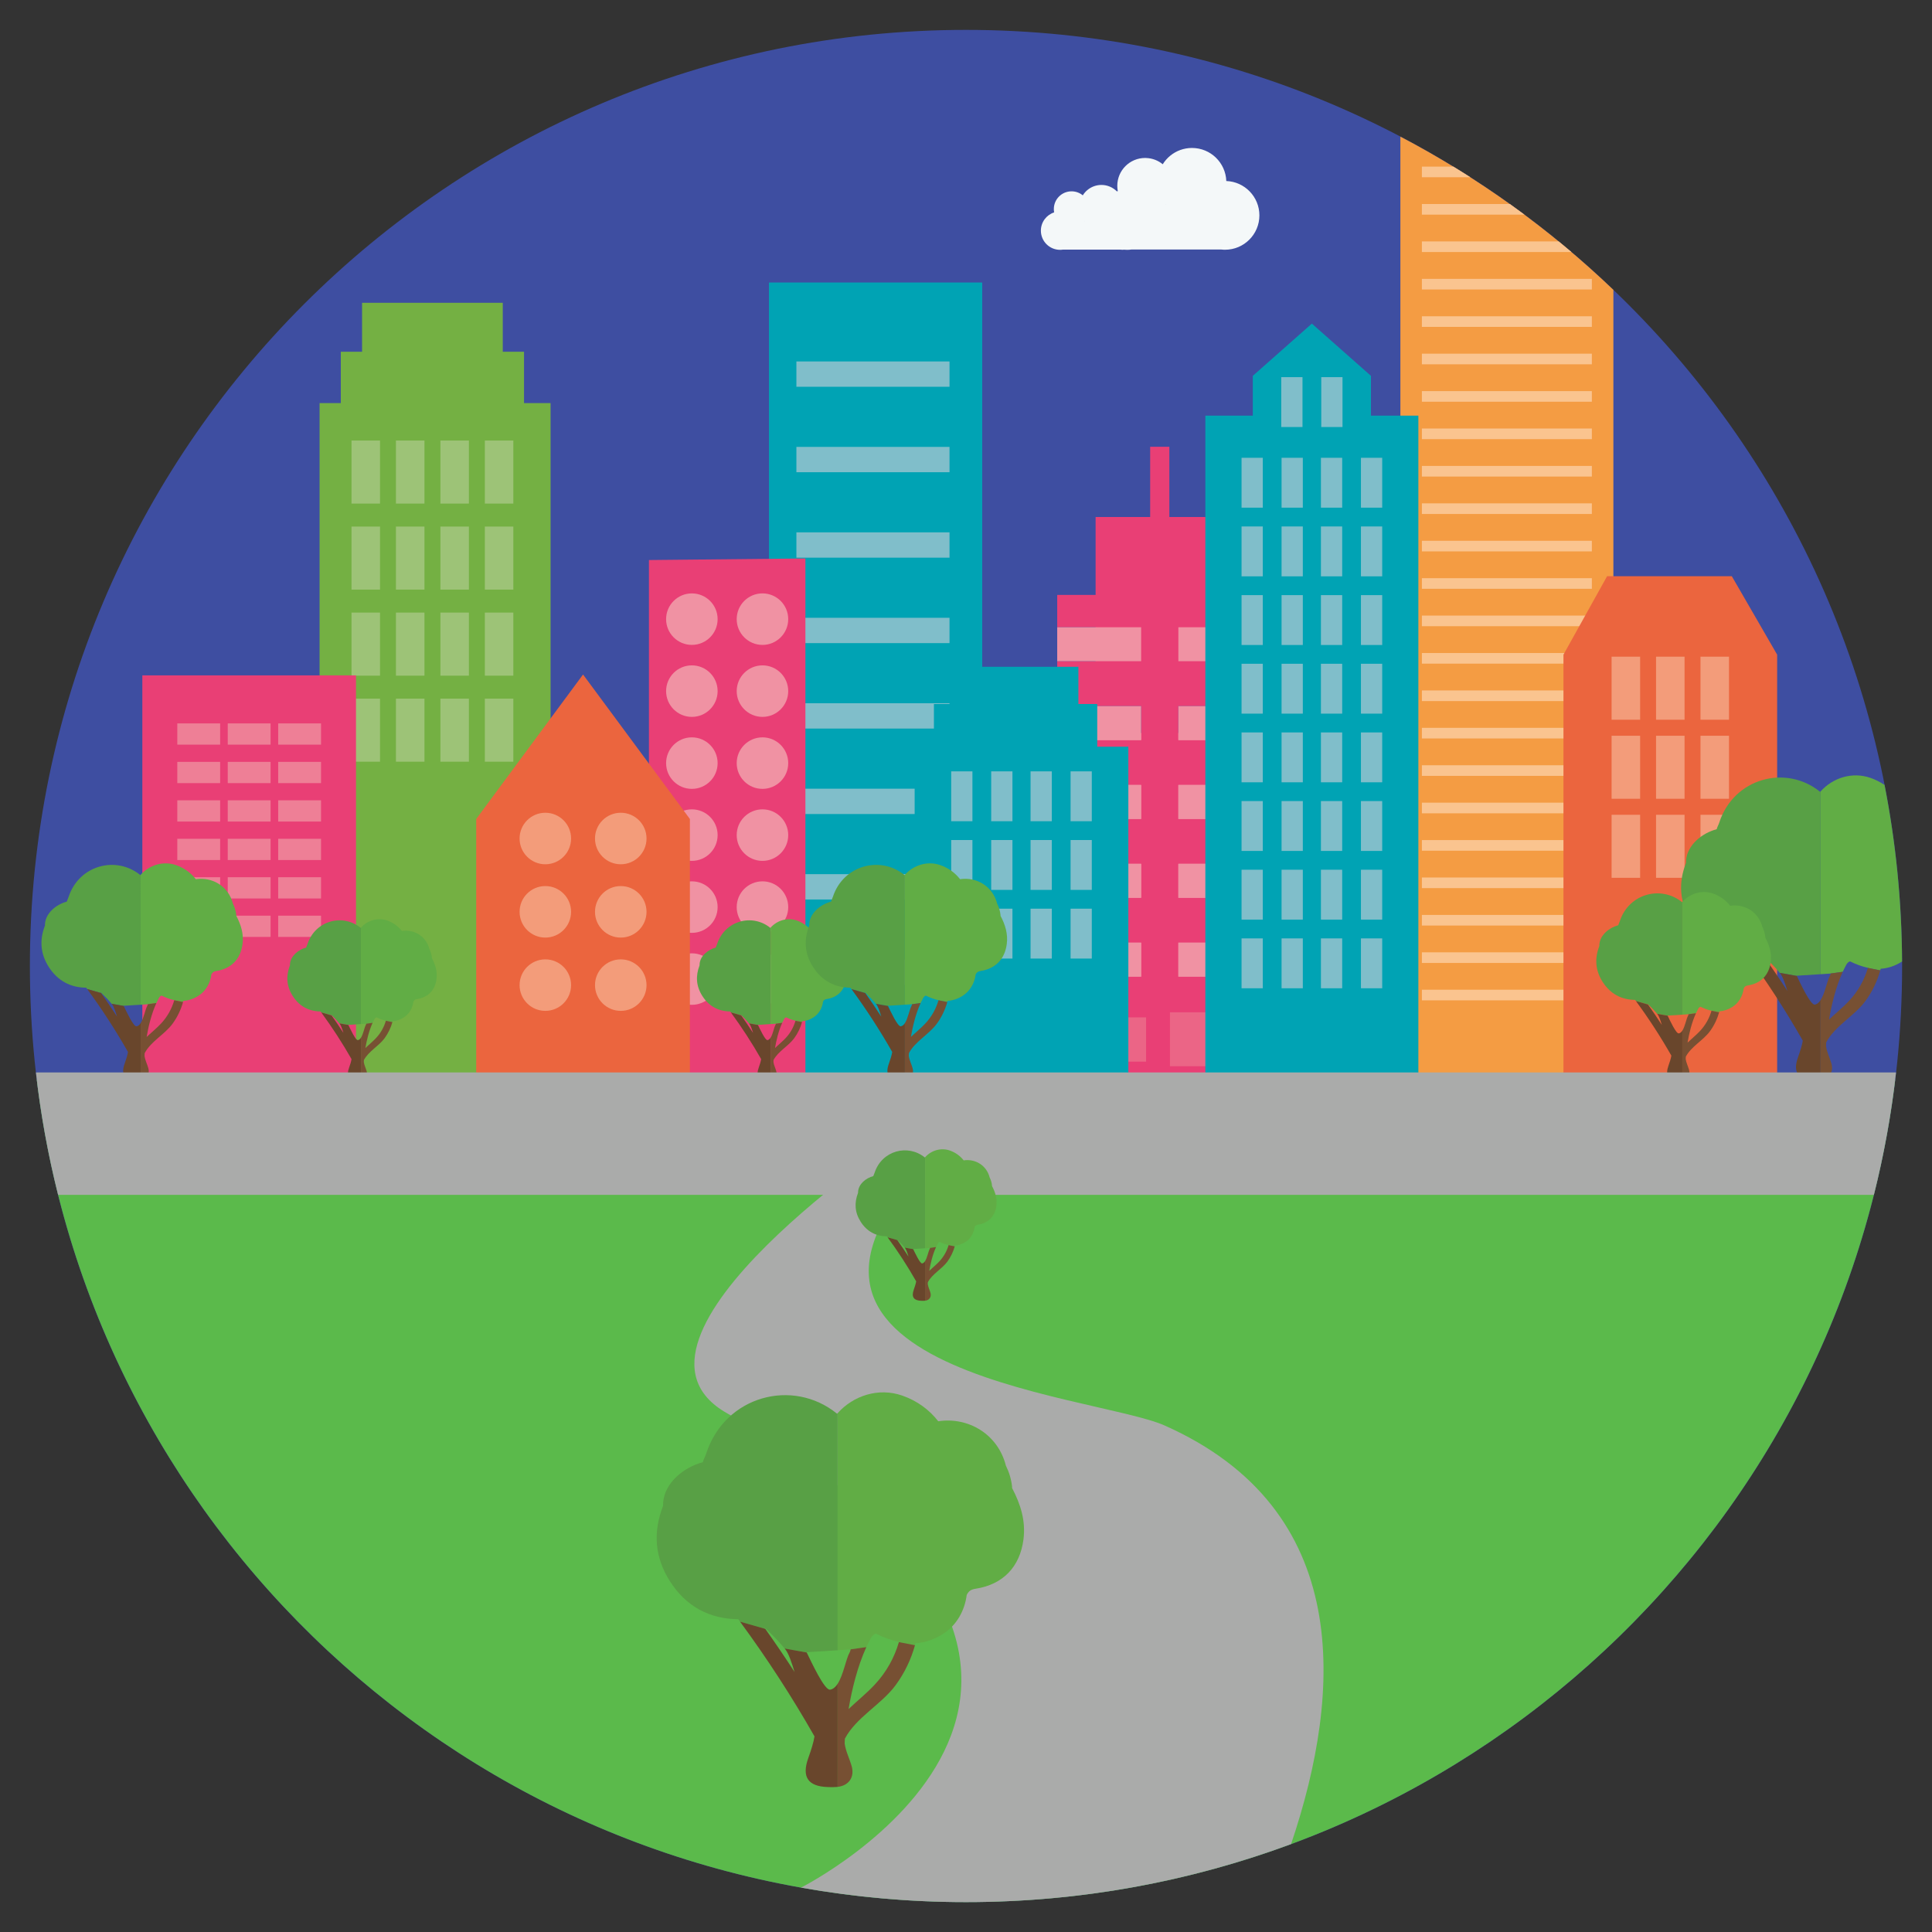 <?xml version="1.0" encoding="UTF-8" standalone="no"?>
<svg
   xmlns:dc="http://purl.org/dc/elements/1.1/"
   xmlns:cc="http://creativecommons.org/ns#"
   xmlns:rdf="http://www.w3.org/1999/02/22-rdf-syntax-ns#"
   xmlns:svg="http://www.w3.org/2000/svg"
   xmlns="http://www.w3.org/2000/svg"
   xmlns:sodipodi="http://sodipodi.sourceforge.net/DTD/sodipodi-0.dtd"
   xmlns:inkscape="http://www.inkscape.org/namespaces/inkscape"
   enable-background="new 0 0 512 512"
   height="512px"
   id="Layer_1"
   version="1.1"
   viewBox="0 0 512 512"
   width="512px"
   xml:space="preserve"
   sodipodi:docname="safari-pinned-tab.svg"
   inkscape:version="0.92.5 (2060ec1f9f, 2020-04-08)"><rect x="0" y="0" width="512" height="512" fill="#333333" stroke="none"/><defs
     id="defs475" /><sodipodi:namedview
     pagecolor="#ffffff"
     bordercolor="#666666"
     borderopacity="1"
     objecttolerance="10"
     gridtolerance="10"
     guidetolerance="10"
     inkscape:pageopacity="0"
     inkscape:pageshadow="2"
     inkscape:window-width="1872"
     inkscape:window-height="1016"
     id="namedview473"
     showgrid="false"
     inkscape:zoom="1.6367188"
     inkscape:cx="256"
     inkscape:cy="256"
     inkscape:window-x="48"
     inkscape:window-y="27"
     inkscape:window-maximized="1"
     inkscape:current-layer="Layer_1" /><g
     id="g470"><path
       d="M504.079,256c0,137.014-111.071,248.079-248.079,248.079C118.986,504.079,7.921,393.014,7.921,256   C7.921,118.992,118.986,7.921,256,7.921C393.008,7.921,504.079,118.992,504.079,256z"
       fill="#3E4EA1"
       id="path10" /><g
       id="g44"><rect
         fill="#F092A3"
         height="91.899"
         width="54.341"
         x="280.173"
         y="194.249"
         id="rect12" /><rect
         fill="#E93F75"
         height="47.834"
         width="33.998"
         x="290.348"
         y="137.014"
         id="rect14" /><rect
         fill="#E93F75"
         height="47.827"
         width="5.088"
         x="304.803"
         y="118.4"
         id="rect16" /><polygon
         fill="#E93F75"
         points="312.279,175.225 312.279,166.228 334.514,166.228 334.514,157.66 280.173,157.66 280.173,166.228     302.414,166.228 302.414,175.225 280.173,175.225 280.173,187.122 302.414,187.122 302.414,196.127 280.173,196.127     280.173,208.024 302.414,208.024 302.414,217.028 280.173,217.028 280.173,228.92 302.414,228.92 302.414,237.924     280.173,237.924 280.173,249.815 302.414,249.815 302.414,258.819 280.173,258.819 280.173,270.717 302.414,270.717     302.414,279.722 280.173,279.722 280.173,286.148 334.514,286.148 334.514,279.722 312.279,279.722 312.279,270.717     334.514,270.717 334.514,258.819 312.279,258.819 312.279,249.815 334.514,249.815 334.514,237.924 312.279,237.924     312.279,228.92 334.514,228.92 334.514,217.028 312.279,217.028 312.279,208.024 334.514,208.024 334.514,196.127     312.279,196.127 312.279,187.122 334.514,187.122 334.514,175.225   "
         id="polygon18" /><rect
         fill="#F092A3"
         height="8.997"
         width="22.241"
         x="280.173"
         y="166.228"
         id="rect20" /><rect
         fill="#F092A3"
         height="8.997"
         width="22.234"
         x="312.279"
         y="166.228"
         id="rect22" /><rect
         fill="#F092A3"
         height="9.005"
         width="22.241"
         x="280.173"
         y="187.122"
         id="rect24" /><rect
         fill="#F092A3"
         height="9.005"
         width="22.234"
         x="312.279"
         y="187.122"
         id="rect26" /><rect
         fill="#F092A3"
         height="9.004"
         width="22.241"
         x="280.173"
         y="208.024"
         id="rect28" /><rect
         fill="#F092A3"
         height="9.004"
         width="22.234"
         x="312.279"
         y="208.024"
         id="rect30" /><rect
         fill="#F092A3"
         height="9.004"
         width="22.241"
         x="280.173"
         y="228.92"
         id="rect32" /><rect
         fill="#F092A3"
         height="9.004"
         width="22.234"
         x="312.279"
         y="228.92"
         id="rect34" /><rect
         fill="#F092A3"
         height="9.004"
         width="22.241"
         x="280.173"
         y="249.815"
         id="rect36" /><rect
         fill="#F092A3"
         height="9.004"
         width="22.234"
         x="312.279"
         y="249.815"
         id="rect38" /><rect
         fill="#EB6586"
         height="11.736"
         width="23.547"
         x="280.173"
         y="269.613"
         id="rect40" /><rect
         fill="#EB6586"
         height="14.294"
         width="24.462"
         x="310.052"
         y="268.268"
         id="rect42" /></g><g
       id="g82"><rect
         fill="#00A3B4"
         height="211.241"
         width="56.448"
         x="203.825"
         y="74.907"
         id="rect46" /><rect
         fill="#FFFFFF"
         height="6.709"
         width="40.58"
         x="211.053"
         y="95.789"
         id="rect48" /><rect
         fill="#00A3B4"
         height="6.71"
         width="40.58"
         x="211.053"
         y="118.434"
         id="rect50" /><rect
         fill="#00A3B4"
         height="6.709"
         width="40.58"
         x="211.053"
         y="141.079"
         id="rect52" /><rect
         fill="#00A3B4"
         height="6.71"
         width="40.58"
         x="211.053"
         y="163.724"
         id="rect54" /><rect
         fill="#FFFFFF"
         height="6.709"
         width="40.58"
         x="211.053"
         y="186.369"
         id="rect56" /><rect
         fill="#00A3B4"
         height="6.71"
         width="40.58"
         x="211.053"
         y="209.014"
         id="rect58" /><rect
         fill="#FFFFFF"
         height="6.716"
         width="40.58"
         x="211.053"
         y="231.659"
         id="rect60" /><rect
         fill="#00A3B4"
         height="6.71"
         width="40.58"
         x="211.053"
         y="254.304"
         id="rect62" /><rect
         fill="#00A3B4"
         height="211.241"
         width="56.448"
         x="203.825"
         y="74.907"
         id="rect64" /><rect
         fill="#80BECA"
         height="6.709"
         width="40.58"
         x="211.053"
         y="95.789"
         id="rect66" /><rect
         fill="#80BECA"
         height="6.71"
         width="40.58"
         x="211.053"
         y="118.434"
         id="rect68" /><rect
         fill="#80BECA"
         height="6.709"
         width="40.58"
         x="211.053"
         y="141.079"
         id="rect70" /><rect
         fill="#80BECA"
         height="6.71"
         width="40.58"
         x="211.053"
         y="163.724"
         id="rect72" /><rect
         fill="#80BECA"
         height="6.709"
         width="40.58"
         x="211.053"
         y="186.369"
         id="rect74" /><rect
         fill="#80BECA"
         height="6.71"
         width="40.58"
         x="211.053"
         y="209.014"
         id="rect76" /><rect
         fill="#80BECA"
         height="6.716"
         width="40.58"
         x="211.053"
         y="231.659"
         id="rect78" /><rect
         fill="#80BECA"
         height="6.71"
         width="40.58"
         x="211.053"
         y="254.304"
         id="rect80" /></g><g
       id="g110"><polygon
         fill="#E93F75"
         points="213.442,147.997 171.975,148.414 171.975,286.148 213.442,286.148   "
         id="polygon84" /><path
         d="M190.178,164.08c0-3.769-3.055-6.823-6.83-6.823c-3.769,0-6.824,3.055-6.824,6.823    s3.056,6.824,6.824,6.824C187.123,170.904,190.178,167.849,190.178,164.08z"
         fill="#F092A3"
         id="path86" /><circle
         cx="202.06"
         cy="164.08"
         fill="#F092A3"
         r="6.827"
         id="circle88" /><path
         d="M190.178,183.152c0-3.769-3.055-6.824-6.83-6.824c-3.769,0-6.824,3.056-6.824,6.824s3.056,6.83,6.824,6.83    C187.123,189.982,190.178,186.921,190.178,183.152z"
         fill="#F092A3"
         id="path90" /><path
         d="M208.887,183.152c0-3.769-3.056-6.824-6.824-6.824s-6.83,3.056-6.83,6.824s3.062,6.83,6.83,6.83    S208.887,186.921,208.887,183.152z"
         fill="#F092A3"
         id="path92" /><path
         d="M190.178,202.237c0-3.769-3.055-6.831-6.83-6.831c-3.769,0-6.824,3.062-6.824,6.831    s3.056,6.823,6.824,6.823C187.123,209.061,190.178,206.006,190.178,202.237z"
         fill="#F092A3"
         id="path94" /><path
         d="M208.887,202.237c0-3.769-3.056-6.831-6.824-6.831s-6.83,3.062-6.83,6.831s3.062,6.823,6.83,6.823    S208.887,206.006,208.887,202.237z"
         fill="#F092A3"
         id="path96" /><path
         d="M190.178,221.309c0-3.769-3.055-6.823-6.83-6.823c-3.769,0-6.824,3.055-6.824,6.823    s3.056,6.831,6.824,6.831C187.123,228.14,190.178,225.077,190.178,221.309z"
         fill="#F092A3"
         id="path98" /><path
         d="M208.887,221.309c0-3.769-3.056-6.823-6.824-6.823s-6.83,3.055-6.83,6.823s3.062,6.831,6.83,6.831    S208.887,225.077,208.887,221.309z"
         fill="#F092A3"
         id="path100" /><path
         d="M190.178,240.394c0-3.775-3.055-6.83-6.83-6.83c-3.769,0-6.824,3.055-6.824,6.83    c0,3.769,3.056,6.824,6.824,6.824C187.123,247.218,190.178,244.162,190.178,240.394z"
         fill="#F092A3"
         id="path102" /><path
         d="M208.887,240.394c0-3.775-3.056-6.83-6.824-6.83s-6.83,3.055-6.83,6.83c0,3.769,3.062,6.824,6.83,6.824    S208.887,244.162,208.887,240.394z"
         fill="#F092A3"
         id="path104" /><path
         d="M190.178,259.466c0-3.769-3.055-6.824-6.83-6.824c-3.769,0-6.824,3.056-6.824,6.824    s3.056,6.823,6.824,6.823C187.123,266.289,190.178,263.234,190.178,259.466z"
         fill="#F092A3"
         id="path106" /><circle
         cx="202.06"
         cy="259.466"
         fill="#F092A3"
         r="6.827"
         id="circle108" /></g><path
       d="M371.116,36.208v249.94h56.447V76.812C410.813,60.781,391.823,47.077,371.116,36.208z"
       fill="#F49C43"
       id="path112" /><path
       d="M385.147,44.152h-8.331v2.816h12.84C388.169,46.014,386.661,45.078,385.147,44.152z"
       fill="#FAC48F"
       id="path114" /><path
       d="M400.127,54.065h-23.311v2.819h27.174C402.711,55.937,401.426,54.994,400.127,54.065z"
       fill="#FAC48F"
       id="path116" /><path
       d="M413.075,63.984h-36.259v2.813h39.623C415.322,65.855,414.205,64.913,413.075,63.984z"
       fill="#FAC48F"
       id="path118" /><rect
       fill="#FAC48F"
       height="2.812"
       width="45.041"
       x="376.816"
       y="73.904"
       id="rect120" /><rect
       fill="#FAC48F"
       height="2.813"
       width="45.041"
       x="376.816"
       y="83.816"
       id="rect122" /><rect
       fill="#FAC48F"
       height="2.812"
       width="45.041"
       x="376.816"
       y="93.729"
       id="rect124" /><rect
       fill="#FAC48F"
       height="2.813"
       width="45.041"
       x="376.816"
       y="103.648"
       id="rect126" /><rect
       fill="#FAC48F"
       height="2.819"
       width="45.041"
       x="376.816"
       y="113.562"
       id="rect128" /><rect
       fill="#FAC48F"
       height="2.819"
       width="45.041"
       x="376.816"
       y="123.475"
       id="rect130" /><rect
       fill="#FAC48F"
       height="2.813"
       width="45.041"
       x="376.816"
       y="133.394"
       id="rect132" /><rect
       fill="#FAC48F"
       height="2.813"
       width="45.041"
       x="376.816"
       y="143.312"
       id="rect134" /><rect
       fill="#FAC48F"
       height="2.813"
       width="45.041"
       x="376.816"
       y="153.226"
       id="rect136" /><rect
       fill="#FAC48F"
       height="2.812"
       width="45.041"
       x="376.816"
       y="163.139"
       id="rect138" /><rect
       fill="#FAC48F"
       height="2.813"
       width="45.041"
       x="376.816"
       y="173.058"
       id="rect140" /><rect
       fill="#FAC48F"
       height="2.819"
       width="45.041"
       x="376.816"
       y="182.971"
       id="rect142" /><rect
       fill="#FAC48F"
       height="2.813"
       width="45.041"
       x="376.816"
       y="192.883"
       id="rect144" /><rect
       fill="#FAC48F"
       height="2.812"
       width="45.041"
       x="376.816"
       y="202.803"
       id="rect146" /><rect
       fill="#FAC48F"
       height="2.82"
       width="45.041"
       x="376.816"
       y="212.715"
       id="rect148" /><rect
       fill="#FAC48F"
       height="2.819"
       width="45.041"
       x="376.816"
       y="222.628"
       id="rect150" /><rect
       fill="#FAC48F"
       height="2.813"
       width="45.041"
       x="376.816"
       y="232.547"
       id="rect152" /><rect
       fill="#FAC48F"
       height="2.812"
       width="45.041"
       x="376.816"
       y="242.467"
       id="rect154" /><rect
       fill="#FAC48F"
       height="2.813"
       width="45.041"
       x="376.816"
       y="252.379"
       id="rect156" /><rect
       fill="#FAC48F"
       height="2.812"
       width="45.041"
       x="376.816"
       y="262.292"
       id="rect158" /><g
       id="g232"><rect
         fill="#00A3B4"
         height="175.999"
         width="56.448"
         x="319.433"
         y="110.149"
         id="rect160" /><polygon
         fill="#00A3B4"
         points="363.316,134.538 332.004,134.538 332.004,99.604 347.656,85.762 363.316,99.604   "
         id="polygon162" /><rect
         fill="#80BECA"
         height="13.217"
         width="5.633"
         x="339.541"
         y="99.947"
         id="rect164" /><rect
         fill="#80BECA"
         height="13.217"
         width="5.633"
         x="350.146"
         y="99.947"
         id="rect166" /><rect
         fill="#80BECA"
         height="13.218"
         width="5.633"
         x="329.022"
         y="121.32"
         id="rect168" /><rect
         fill="#80BECA"
         height="13.218"
         width="5.632"
         x="339.629"
         y="121.32"
         id="rect170" /><rect
         fill="#80BECA"
         height="13.218"
         width="5.632"
         x="350.06"
         y="121.32"
         id="rect172" /><rect
         fill="#80BECA"
         height="13.218"
         width="5.633"
         x="360.665"
         y="121.32"
         id="rect174" /><rect
         fill="#80BECA"
         height="13.217"
         width="5.633"
         x="329.022"
         y="139.518"
         id="rect176" /><rect
         fill="#80BECA"
         height="13.217"
         width="5.632"
         x="339.629"
         y="139.518"
         id="rect178" /><rect
         fill="#80BECA"
         height="13.217"
         width="5.632"
         x="350.06"
         y="139.518"
         id="rect180" /><rect
         fill="#80BECA"
         height="13.217"
         width="5.633"
         x="360.665"
         y="139.518"
         id="rect182" /><rect
         fill="#80BECA"
         height="13.217"
         width="5.633"
         x="329.022"
         y="157.714"
         id="rect184" /><rect
         fill="#80BECA"
         height="13.217"
         width="5.632"
         x="339.629"
         y="157.714"
         id="rect186" /><rect
         fill="#80BECA"
         height="13.217"
         width="5.632"
         x="350.06"
         y="157.714"
         id="rect188" /><rect
         fill="#80BECA"
         height="13.217"
         width="5.633"
         x="360.665"
         y="157.714"
         id="rect190" /><rect
         fill="#80BECA"
         height="13.217"
         width="5.633"
         x="329.022"
         y="175.904"
         id="rect192" /><rect
         fill="#80BECA"
         height="13.217"
         width="5.632"
         x="339.629"
         y="175.904"
         id="rect194" /><rect
         fill="#80BECA"
         height="13.217"
         width="5.632"
         x="350.06"
         y="175.904"
         id="rect196" /><rect
         fill="#80BECA"
         height="13.217"
         width="5.633"
         x="360.665"
         y="175.904"
         id="rect198" /><rect
         fill="#80BECA"
         height="13.218"
         width="5.633"
         x="329.022"
         y="194.101"
         id="rect200" /><rect
         fill="#80BECA"
         height="13.218"
         width="5.632"
         x="339.629"
         y="194.101"
         id="rect202" /><rect
         fill="#80BECA"
         height="13.218"
         width="5.632"
         x="350.06"
         y="194.101"
         id="rect204" /><rect
         fill="#80BECA"
         height="13.218"
         width="5.633"
         x="360.665"
         y="194.101"
         id="rect206" /><rect
         fill="#80BECA"
         height="13.217"
         width="5.633"
         x="329.022"
         y="212.291"
         id="rect208" /><rect
         fill="#80BECA"
         height="13.217"
         width="5.632"
         x="339.629"
         y="212.291"
         id="rect210" /><rect
         fill="#80BECA"
         height="13.217"
         width="5.632"
         x="350.06"
         y="212.291"
         id="rect212" /><rect
         fill="#80BECA"
         height="13.217"
         width="5.633"
         x="360.665"
         y="212.291"
         id="rect214" /><rect
         fill="#80BECA"
         height="13.217"
         width="5.633"
         x="329.022"
         y="230.488"
         id="rect216" /><rect
         fill="#80BECA"
         height="13.217"
         width="5.632"
         x="339.629"
         y="230.488"
         id="rect218" /><rect
         fill="#80BECA"
         height="13.217"
         width="5.632"
         x="350.06"
         y="230.488"
         id="rect220" /><rect
         fill="#80BECA"
         height="13.217"
         width="5.633"
         x="360.665"
         y="230.488"
         id="rect222" /><rect
         fill="#80BECA"
         height="13.217"
         width="5.633"
         x="329.022"
         y="248.685"
         id="rect224" /><rect
         fill="#80BECA"
         height="13.217"
         width="5.632"
         x="339.629"
         y="248.685"
         id="rect226" /><rect
         fill="#80BECA"
         height="13.217"
         width="5.632"
         x="350.06"
         y="248.685"
         id="rect228" /><rect
         fill="#80BECA"
         height="13.217"
         width="5.633"
         x="360.665"
         y="248.685"
         id="rect230" /></g><g
       id="g272"><rect
         fill="#74B043"
         height="179.323"
         width="61.219"
         x="84.692"
         y="106.825"
         id="rect234" /><rect
         fill="#74B043"
         height="20.404"
         width="48.554"
         x="90.318"
         y="93.218"
         id="rect236" /><rect
         fill="#74B043"
         height="15.667"
         width="37.289"
         x="95.95"
         y="80.243"
         id="rect238" /><rect
         fill="#9DC377"
         height="16.71"
         width="7.557"
         x="93.151"
         y="116.744"
         id="rect240" /><rect
         fill="#9DC377"
         height="16.71"
         width="7.558"
         x="104.928"
         y="116.744"
         id="rect242" /><rect
         fill="#9DC377"
         height="16.71"
         width="7.551"
         x="116.711"
         y="116.744"
         id="rect244" /><rect
         fill="#9DC377"
         height="16.71"
         width="7.551"
         x="128.488"
         y="116.744"
         id="rect246" /><rect
         fill="#9DC377"
         height="16.71"
         width="7.557"
         x="93.151"
         y="139.544"
         id="rect248" /><rect
         fill="#9DC377"
         height="16.71"
         width="7.558"
         x="104.928"
         y="139.544"
         id="rect250" /><rect
         fill="#9DC377"
         height="16.71"
         width="7.551"
         x="116.711"
         y="139.544"
         id="rect252" /><rect
         fill="#9DC377"
         height="16.71"
         width="7.551"
         x="128.488"
         y="139.544"
         id="rect254" /><rect
         fill="#9DC377"
         height="16.71"
         width="7.557"
         x="93.151"
         y="162.344"
         id="rect256" /><rect
         fill="#9DC377"
         height="16.71"
         width="7.558"
         x="104.928"
         y="162.344"
         id="rect258" /><rect
         fill="#9DC377"
         height="16.71"
         width="7.551"
         x="116.711"
         y="162.344"
         id="rect260" /><rect
         fill="#9DC377"
         height="16.71"
         width="7.551"
         x="128.488"
         y="162.344"
         id="rect262" /><rect
         fill="#9DC377"
         height="16.71"
         width="7.557"
         x="93.151"
         y="185.15"
         id="rect264" /><rect
         fill="#9DC377"
         height="16.71"
         width="7.558"
         x="104.928"
         y="185.15"
         id="rect266" /><rect
         fill="#9DC377"
         height="16.71"
         width="7.551"
         x="116.711"
         y="185.15"
         id="rect268" /><rect
         fill="#9DC377"
         height="16.71"
         width="7.551"
         x="128.488"
         y="185.15"
         id="rect270" /></g><g
       id="g294"><polygon
         fill="#EB653E"
         points="470.963,286.148 414.333,286.148 414.333,173.488 425.901,152.694 458.943,152.694     470.963,173.488   "
         id="polygon274" /><rect
         fill="#F39C7A"
         height="16.71"
         width="7.558"
         x="427.093"
         y="174.026"
         id="rect276" /><rect
         fill="#F39C7A"
         height="16.71"
         width="7.558"
         x="438.869"
         y="174.026"
         id="rect278" /><rect
         fill="#F39C7A"
         height="16.71"
         width="7.557"
         x="450.646"
         y="174.026"
         id="rect280" /><rect
         fill="#F39C7A"
         height="16.703"
         width="7.558"
         x="427.093"
         y="194.982"
         id="rect282" /><rect
         fill="#F39C7A"
         height="16.703"
         width="7.558"
         x="438.869"
         y="194.982"
         id="rect284" /><rect
         fill="#F39C7A"
         height="16.703"
         width="7.557"
         x="450.646"
         y="194.982"
         id="rect286" /><rect
         fill="#F39C7A"
         height="16.703"
         width="7.558"
         x="427.093"
         y="215.925"
         id="rect288" /><rect
         fill="#F39C7A"
         height="16.703"
         width="7.558"
         x="438.869"
         y="215.925"
         id="rect290" /><rect
         fill="#F39C7A"
         height="16.703"
         width="7.557"
         x="450.646"
         y="215.925"
         id="rect292" /></g><g
       id="g334"><rect
         fill="#E93F75"
         height="107.169"
         width="56.622"
         x="37.72"
         y="178.979"
         id="rect296" /><rect
         fill="#EE7F96"
         height="5.626"
         width="11.353"
         x="46.986"
         y="191.712"
         id="rect298" /><rect
         fill="#EE7F96"
         height="5.626"
         width="11.347"
         x="60.357"
         y="191.712"
         id="rect300" /><rect
         fill="#EE7F96"
         height="5.626"
         width="11.353"
         x="73.723"
         y="191.712"
         id="rect302" /><rect
         fill="#EE7F96"
         height="5.633"
         width="11.353"
         x="46.986"
         y="201.9"
         id="rect304" /><rect
         fill="#EE7F96"
         height="5.633"
         width="11.347"
         x="60.357"
         y="201.9"
         id="rect306" /><rect
         fill="#EE7F96"
         height="5.633"
         width="11.353"
         x="73.723"
         y="201.9"
         id="rect308" /><rect
         fill="#EE7F96"
         height="5.633"
         width="11.353"
         x="46.986"
         y="212.089"
         id="rect310" /><rect
         fill="#EE7F96"
         height="5.633"
         width="11.347"
         x="60.357"
         y="212.089"
         id="rect312" /><rect
         fill="#EE7F96"
         height="5.633"
         width="11.353"
         x="73.723"
         y="212.089"
         id="rect314" /><rect
         fill="#EE7F96"
         height="5.633"
         width="11.353"
         x="46.986"
         y="222.284"
         id="rect316" /><rect
         fill="#EE7F96"
         height="5.633"
         width="11.347"
         x="60.357"
         y="222.284"
         id="rect318" /><rect
         fill="#EE7F96"
         height="5.633"
         width="11.353"
         x="73.723"
         y="222.284"
         id="rect320" /><rect
         fill="#EE7F96"
         height="5.633"
         width="11.353"
         x="46.986"
         y="232.473"
         id="rect322" /><rect
         fill="#EE7F96"
         height="5.633"
         width="11.347"
         x="60.357"
         y="232.473"
         id="rect324" /><rect
         fill="#EE7F96"
         height="5.633"
         width="11.353"
         x="73.723"
         y="232.473"
         id="rect326" /><rect
         fill="#EE7F96"
         height="5.632"
         width="11.353"
         x="46.986"
         y="242.662"
         id="rect328" /><rect
         fill="#EE7F96"
         height="5.632"
         width="11.347"
         x="60.357"
         y="242.662"
         id="rect330" /><rect
         fill="#EE7F96"
         height="5.632"
         width="11.353"
         x="73.723"
         y="242.662"
         id="rect332" /></g><g
       id="g366"><rect
         fill="#00A3B4"
         height="88.259"
         width="56.63"
         x="242.393"
         y="197.89"
         id="rect336" /><rect
         fill="#00A3B4"
         height="22.646"
         width="43.278"
         x="247.5"
         y="186.57"
         id="rect338" /><rect
         fill="#00A3B4"
         height="17.269"
         width="33.002"
         x="252.783"
         y="176.705"
         id="rect340" /><rect
         fill="#80BECA"
         height="13.217"
         width="5.626"
         x="252.076"
         y="204.418"
         id="rect342" /><rect
         fill="#80BECA"
         height="13.217"
         width="5.633"
         x="262.676"
         y="204.418"
         id="rect344" /><rect
         fill="#80BECA"
         height="13.217"
         width="5.633"
         x="273.106"
         y="204.418"
         id="rect346" /><rect
         fill="#80BECA"
         height="13.217"
         width="5.625"
         x="283.713"
         y="204.418"
         id="rect348" /><rect
         fill="#80BECA"
         height="13.217"
         width="5.626"
         x="252.076"
         y="222.614"
         id="rect350" /><rect
         fill="#80BECA"
         height="13.217"
         width="5.633"
         x="262.676"
         y="222.614"
         id="rect352" /><rect
         fill="#80BECA"
         height="13.217"
         width="5.633"
         x="273.106"
         y="222.614"
         id="rect354" /><rect
         fill="#80BECA"
         height="13.217"
         width="5.625"
         x="283.713"
         y="222.614"
         id="rect356" /><rect
         fill="#80BECA"
         height="13.217"
         width="5.626"
         x="252.076"
         y="240.812"
         id="rect358" /><rect
         fill="#80BECA"
         height="13.217"
         width="5.633"
         x="262.676"
         y="240.812"
         id="rect360" /><rect
         fill="#80BECA"
         height="13.217"
         width="5.633"
         x="273.106"
         y="240.812"
         id="rect362" /><rect
         fill="#80BECA"
         height="13.217"
         width="5.625"
         x="283.713"
         y="240.812"
         id="rect364" /></g><g
       id="g382"><polygon
         fill="#EB653E"
         points="182.829,286.148 126.2,286.148 126.2,217.042 154.512,178.751 182.829,217.042   "
         id="polygon368" /><path
         d="M151.342,222.211c0-3.769-3.056-6.824-6.824-6.824s-6.823,3.056-6.823,6.824    c0,3.774,3.055,6.83,6.823,6.83S151.342,225.985,151.342,222.211z"
         fill="#F39C7A"
         id="path370" /><path
         d="M171.335,222.211c0-3.769-3.055-6.824-6.823-6.824c-3.775,0-6.831,3.056-6.831,6.824    c0,3.774,3.056,6.83,6.831,6.83C168.28,229.041,171.335,225.985,171.335,222.211z"
         fill="#F39C7A"
         id="path372" /><path
         d="M151.342,241.639c0-3.769-3.056-6.823-6.824-6.823s-6.823,3.055-6.823,6.823    c0,3.775,3.055,6.831,6.823,6.831S151.342,245.414,151.342,241.639z"
         fill="#F39C7A"
         id="path374" /><path
         d="M171.335,241.639c0-3.769-3.055-6.823-6.823-6.823c-3.775,0-6.831,3.055-6.831,6.823    c0,3.775,3.056,6.831,6.831,6.831C168.28,248.47,171.335,245.414,171.335,241.639z"
         fill="#F39C7A"
         id="path376" /><circle
         cx="144.518"
         cy="261.067"
         fill="#F39C7A"
         r="6.824"
         id="circle378" /><path
         d="M171.335,261.067c0-3.769-3.055-6.824-6.823-6.824c-3.775,0-6.831,3.056-6.831,6.824    s3.056,6.823,6.831,6.823C168.28,267.891,171.335,264.836,171.335,261.067z"
         fill="#F39C7A"
         id="path380" /></g><path
       d="M324.984,47.972c-0.182-4.869-4.179-8.762-9.098-8.762c-1.084,0-2.12,0.191-3.082,0.535   c-1.945,0.703-3.587,2.046-4.664,3.782c-1.204-0.986-2.726-1.596-4.388-1.656c-0.094-0.003-0.188-0.013-0.275-0.013   c-4.078,0-7.383,3.304-7.383,7.382c0,0.478,0.047,0.942,0.135,1.393c-0.081,0.027-0.161,0.055-0.242,0.088   c-1.05-1.057-2.497-1.713-4.105-1.713c-0.687,0-1.346,0.125-1.965,0.347c-1.238,0.444-2.281,1.306-2.968,2.409   c-0.808-0.666-1.844-1.063-2.975-1.063c-2.598,0-4.697,2.1-4.697,4.697c0,0.303,0.027,0.6,0.081,0.889   c-2.039,0.659-3.513,2.577-3.513,4.832c0,2.812,2.274,5.087,5.088,5.087c0.242,0,0.478-0.013,0.713-0.054h8.271h6.918   c0.209,0.027,0.417,0.041,0.626,0.041c0.154,0,0.303-0.014,0.444-0.027c0.263,0.027,0.524,0.04,0.787,0.04   c0.384,0,0.754-0.026,1.124-0.08h3.937h9.052h10.854c0.33,0.04,0.652,0.054,0.989,0.054c5.027,0,9.105-4.078,9.105-9.105   C333.754,52.154,329.857,48.153,324.984,47.972z M287.434,58.581c0.007-0.007,0.014-0.021,0.021-0.021s0.014,0.014,0.021,0.021   H287.434z M308.901,54.233c0.014-0.014,0.026-0.02,0.04-0.033c0.007,0.014,0.021,0.02,0.027,0.033H308.901z"
       fill="#F4F8F9"
       id="path384" /><path
       d="M482.369,209.855c-9.011-7.35-22.9-3.708-26.743,8.129c-0.188,0.579-0.512,1.124-0.673,1.709   c-0.007,0.021-0.014,0.041-0.014,0.061c-3.91,1.017-7.786,4.22-8.103,8.19c-0.02,0.256-0.026,0.498-0.026,0.733   c-2.039,5.27-1.771,10.41,1.393,15.377c3.298,5.175,8.069,7.719,13.978,7.779c0.128,0.168,0.242,0.337,0.363,0.505l5.155,1.474   c-0.088-0.121-0.176-0.249-0.263-0.377c0.154,0.148,0.31,0.283,0.451,0.431l0.188,0.054l-0.188-0.054   c1.332,1.252,2.624,2.544,3.762,3.95l4.516,0.814c-0.007-0.014-0.021-0.04-0.027-0.054c2.073-0.135,4.186-0.27,6.339-0.404v-48.439   C482.443,209.774,482.403,209.814,482.369,209.855z"
       fill="#58A045"
       id="path386" /><path
       d="M499.422,208.018c-1.124-0.76-2.368-1.393-3.748-1.877c-4.839-1.683-9.986,0-13.197,3.593v48.439   c0.835-0.054,1.643-0.107,2.497-0.161l3.372-0.471c0.296-0.633,0.599-1.252,0.928-1.851c0.283-0.505,0.606-0.788,1.003-0.915   c1.562,0.773,3.143,1.365,4.738,1.702c-0.007,0.014-0.007,0.021-0.014,0.027l3.284,0.659c0.04-0.148,0.094-0.283,0.128-0.431   c1.837-0.121,3.694-0.687,5.571-1.871c0.027-0.021,0.055-0.04,0.081-0.061C503.984,238.806,502.396,223.166,499.422,208.018z"
       fill="#61AD45"
       id="path388" /><path
       d="M480.949,266.229c-1.157,0.182-3.822-5.633-4.784-7.598l-4.516-0.814c0.033,0.041,0.073,0.081,0.107,0.128   c0.74,0.929,1.346,2.786,1.918,4.671c-1.918-2.975-3.923-5.909-5.976-8.803l-5.155-1.474c5.519,7.51,10.6,15.337,15.216,23.439   c-0.223,1.292-0.66,2.705-1.272,4.421c-1.379,3.862-0.087,5.808,4.018,5.929c0.619,0.021,1.245,0.034,1.864-0.021   c0.034,0,0.067-0.013,0.107-0.013v-21.058C482.06,265.677,481.562,266.128,480.949,266.229z"
       fill="#69462C"
       id="path390" /><path
       d="M495.001,256.505c-0.922,3.189-2.571,6.15-4.933,8.694c-1.683,1.804-3.607,3.338-5.351,4.993   c0.646-3.836,1.771-8.601,3.628-12.651l-3.372,0.471c0.061,0,0.121,0,0.182-0.014c-0.074,0.209-0.107,0.451-0.229,0.653   c-0.74,1.271-1.272,4.583-2.45,6.386v21.058c2.309-0.256,3.514-2.006,2.867-4.26c-0.444-1.535-1.211-3.016-1.42-4.576   c-0.007-0.081,0-0.444,0.04-1.023c2.322-4.401,7.504-6.992,10.411-10.982c1.811-2.477,3.109-5.216,3.91-8.089L495.001,256.505z"
       fill="#775033"
       id="path392" /><g
       id="g402"><path
         d="M204.148,245.898c-4.751-3.876-12.079-1.951-14.111,4.294c-0.095,0.31-0.263,0.592-0.351,0.901    c0,0.014-0.007,0.021-0.007,0.027c-2.065,0.538-4.111,2.228-4.273,4.32c-0.013,0.135-0.02,0.269-0.013,0.39    c-1.077,2.779-0.936,5.492,0.733,8.109c1.736,2.732,4.253,4.071,7.369,4.105c0.066,0.087,0.127,0.182,0.195,0.262l2.719,0.781    c-0.048-0.067-0.095-0.135-0.142-0.195c0.08,0.074,0.161,0.148,0.242,0.222l0.094,0.027l-0.094-0.027    c0.7,0.66,1.38,1.347,1.985,2.087l2.375,0.431c0-0.014-0.007-0.021-0.007-0.027c1.091-0.067,2.208-0.142,3.345-0.215v-25.553    C204.189,245.858,204.169,245.878,204.148,245.898z"
         fill="#58A045"
         id="path394" /><path
         d="M223.012,253.907c0-0.048,0-0.095,0-0.148c-0.088-0.801-0.323-1.562-0.666-2.248    c-0.861-3.405-4.045-5.296-7.295-4.798c-0.956-1.231-2.255-2.2-3.883-2.772c-2.551-0.882-5.27,0.007-6.959,1.897v25.553    c0.431-0.027,0.861-0.055,1.312-0.081l1.776-0.256c0.155-0.337,0.316-0.659,0.491-0.969c0.148-0.27,0.323-0.418,0.532-0.484    c0.82,0.403,1.655,0.72,2.496,0.895c0,0.007-0.007,0.007-0.007,0.021l1.729,0.343c0.021-0.074,0.054-0.154,0.067-0.222    c0.977-0.067,1.952-0.363,2.941-0.996c1.494-0.942,2.355-2.523,2.57-4.199c0.195-0.41,0.438-0.599,0.956-0.68    c2.961-0.451,4.784-2.362,5.161-5.31C224.499,257.433,223.92,255.643,223.012,253.907z"
         fill="#61AD45"
         id="path396" /><path
         d="M203.395,275.644c-0.605,0.094-2.012-2.975-2.523-4.011l-2.375-0.431c0.014,0.026,0.033,0.04,0.054,0.067    c0.39,0.484,0.713,1.467,1.016,2.463c-1.016-1.575-2.072-3.116-3.155-4.644l-2.719-0.781c2.913,3.971,5.585,8.096,8.021,12.369    c-0.115,0.687-0.344,1.427-0.667,2.329c-0.727,2.039-0.047,3.068,2.12,3.129c0.323,0.014,0.652,0.021,0.982-0.007    c0.021,0,0.034-0.007,0.061-0.007v-11.11C203.987,275.348,203.725,275.59,203.395,275.644z"
         fill="#69462C"
         id="path398" /><path
         d="M210.811,270.516c-0.484,1.683-1.353,3.243-2.604,4.583c-0.889,0.948-1.898,1.756-2.82,2.631    c0.344-2.019,0.929-4.536,1.911-6.676l-1.776,0.256c0.033-0.007,0.061-0.007,0.094-0.014c-0.033,0.114-0.054,0.242-0.121,0.35    c-0.39,0.667-0.666,2.416-1.285,3.365v11.11c1.212-0.135,1.844-1.063,1.508-2.247c-0.229-0.814-0.64-1.596-0.747-2.416    c-0.007-0.041,0-0.229,0.021-0.539c1.225-2.321,3.957-3.688,5.491-5.794c0.955-1.306,1.642-2.752,2.059-4.267L210.811,270.516z"
         fill="#775033"
         id="path400" /></g><g
       id="g412"><path
         d="M95.594,245.898c-4.751-3.876-12.079-1.951-14.105,4.294c-0.094,0.31-0.269,0.592-0.356,0.901    c-0.007,0.014-0.007,0.021-0.007,0.027c-2.059,0.538-4.104,2.221-4.273,4.32c-0.013,0.135-0.02,0.269-0.013,0.39    c-1.077,2.779-0.936,5.492,0.733,8.109c1.736,2.732,4.253,4.071,7.375,4.105c0.067,0.087,0.121,0.182,0.188,0.262l2.719,0.781    c-0.047-0.067-0.094-0.135-0.134-0.195c0.08,0.074,0.161,0.148,0.235,0.222l0.101,0.027l-0.101-0.027    c0.706,0.66,1.379,1.347,1.985,2.087l2.382,0.431c-0.007-0.014-0.014-0.021-0.014-0.027c1.091-0.067,2.208-0.148,3.345-0.215    v-25.553C95.635,245.858,95.614,245.878,95.594,245.898z"
         fill="#58A045"
         id="path404" /><path
         d="M114.457,253.907c0-0.048,0.007-0.095,0-0.148c-0.088-0.801-0.316-1.562-0.666-2.255    c-0.861-3.398-4.038-5.289-7.295-4.791c-0.956-1.231-2.255-2.2-3.883-2.772c-2.551-0.882-5.27,0.007-6.959,1.897v25.553    c0.438-0.027,0.868-0.055,1.312-0.081l1.776-0.256c0.161-0.337,0.323-0.659,0.498-0.969c0.148-0.27,0.316-0.418,0.525-0.484    c0.82,0.403,1.655,0.72,2.503,0.895c-0.007,0.007-0.014,0.007-0.014,0.021l1.736,0.343c0.021-0.074,0.047-0.154,0.067-0.222    c0.969-0.067,1.952-0.363,2.935-0.996c1.494-0.942,2.355-2.523,2.57-4.199c0.195-0.41,0.444-0.599,0.955-0.68    c2.962-0.451,4.785-2.362,5.169-5.31C115.944,257.433,115.365,255.643,114.457,253.907z"
         fill="#61AD45"
         id="path406" /><path
         d="M94.84,275.644c-0.605,0.094-2.012-2.975-2.517-4.011l-2.382-0.431c0.02,0.02,0.04,0.04,0.054,0.067    c0.39,0.484,0.713,1.467,1.016,2.463c-1.016-1.575-2.072-3.116-3.156-4.644l-2.719-0.781c2.914,3.971,5.586,8.096,8.022,12.369    c-0.108,0.687-0.344,1.427-0.667,2.329c-0.727,2.039-0.047,3.068,2.12,3.129c0.323,0.014,0.659,0.021,0.982-0.007    c0.021-0.007,0.041-0.007,0.061-0.007v-11.11C95.433,275.348,95.17,275.59,94.84,275.644z"
         fill="#69462C"
         id="path408" /><path
         d="M102.256,270.516c-0.484,1.676-1.353,3.243-2.598,4.576c-0.888,0.955-1.904,1.763-2.826,2.638    c0.344-2.019,0.936-4.536,1.911-6.676l-1.776,0.256c0.033-0.007,0.067-0.007,0.094-0.014c-0.033,0.114-0.054,0.242-0.121,0.35    c-0.39,0.667-0.666,2.416-1.285,3.365v11.11c1.218-0.135,1.851-1.063,1.508-2.247c-0.229-0.814-0.64-1.596-0.747-2.416    c0-0.041,0-0.229,0.026-0.539c1.226-2.328,3.957-3.688,5.492-5.801c0.948-1.299,1.628-2.745,2.059-4.26L102.256,270.516z"
         fill="#775033"
         id="path410" /></g><g
       id="g422"><path
         d="M445.768,239.088c-5.553-4.528-14.119-2.281-16.494,5.021c-0.115,0.363-0.31,0.687-0.411,1.05    c0,0.014-0.007,0.027-0.013,0.04c-2.41,0.633-4.799,2.598-4.994,5.055c-0.014,0.154-0.02,0.303-0.014,0.45    c-1.258,3.251-1.097,6.42,0.855,9.482c2.039,3.196,4.979,4.758,8.62,4.798c0.081,0.108,0.148,0.216,0.222,0.31l3.184,0.915    c-0.054-0.08-0.107-0.161-0.161-0.235c0.094,0.088,0.188,0.175,0.275,0.263l0.114,0.033l-0.114-0.033    c0.821,0.773,1.622,1.575,2.322,2.437l2.786,0.504c-0.007-0.006-0.014-0.02-0.014-0.033c1.278-0.081,2.577-0.161,3.91-0.249    v-29.873C445.814,239.048,445.794,239.068,445.768,239.088z"
         fill="#58A045"
         id="path414" /><path
         d="M467.82,248.456c0.007-0.054,0.007-0.114,0-0.175c-0.102-0.942-0.37-1.824-0.774-2.639    c-1.003-3.97-4.724-6.178-8.526-5.599c-1.124-1.44-2.638-2.577-4.549-3.244c-2.975-1.036-6.158,0-8.129,2.221v29.873    c0.504-0.033,1.009-0.061,1.534-0.101l2.079-0.29c0.182-0.39,0.37-0.773,0.572-1.137c0.175-0.316,0.377-0.484,0.619-0.565    c0.962,0.471,1.938,0.841,2.92,1.05l-0.006,0.014l2.025,0.403c0.02-0.081,0.054-0.175,0.08-0.256    c1.131-0.08,2.281-0.431,3.433-1.157c1.749-1.104,2.752-2.961,3.008-4.919c0.229-0.479,0.512-0.7,1.117-0.788    c3.466-0.538,5.593-2.759,6.036-6.218C469.562,252.581,468.89,250.488,467.82,248.456z"
         fill="#61AD45"
         id="path416" /><path
         d="M444.893,273.86c-0.714,0.114-2.355-3.473-2.947-4.685l-2.786-0.504c0.02,0.026,0.047,0.054,0.067,0.08    c0.457,0.565,0.827,1.723,1.184,2.881c-1.184-1.838-2.422-3.647-3.688-5.425l-3.184-0.915c3.405,4.63,6.542,9.462,9.389,14.462    c-0.135,0.801-0.411,1.662-0.788,2.726c-0.848,2.383-0.054,3.58,2.483,3.654c0.377,0.014,0.768,0.027,1.145-0.014    c0.026,0,0.047-0.007,0.074-0.014v-12.981C445.579,273.523,445.276,273.8,444.893,273.86z"
         fill="#69462C"
         id="path418" /><path
         d="M453.561,267.864c-0.565,1.965-1.582,3.795-3.042,5.363c-1.043,1.11-2.228,2.053-3.298,3.075    c0.397-2.362,1.09-5.296,2.234-7.8l-2.079,0.29c0.04,0,0.073,0,0.114,0c-0.047,0.121-0.067,0.269-0.142,0.396    c-0.458,0.781-0.787,2.826-1.507,3.937v12.981c1.42-0.154,2.16-1.231,1.763-2.617c-0.27-0.956-0.747-1.864-0.875-2.827    c-0.007-0.047,0-0.269,0.027-0.632c1.433-2.712,4.623-4.308,6.42-6.771c1.11-1.521,1.911-3.217,2.409-4.993L453.561,267.864z"
         fill="#775033"
         id="path420" /></g><g
       id="g432"><path
         d="M37.194,231.908c-6.406-5.229-16.271-2.639-19.011,5.78c-0.128,0.417-0.356,0.794-0.478,1.211    c0,0.021-0.007,0.034-0.014,0.048c-2.772,0.72-5.532,2.994-5.761,5.82c-0.014,0.183-0.014,0.351-0.014,0.525    c-1.453,3.741-1.258,7.396,0.989,10.929c2.349,3.682,5.734,5.491,9.94,5.532c0.087,0.121,0.168,0.242,0.255,0.356l3.661,1.043    c-0.061-0.081-0.121-0.175-0.182-0.256c0.107,0.095,0.223,0.202,0.316,0.296l0.135,0.041l-0.135-0.041    c0.955,0.896,1.871,1.811,2.679,2.813l3.21,0.578c-0.007-0.013-0.014-0.026-0.021-0.04c1.48-0.094,2.975-0.188,4.509-0.282V231.82    C37.248,231.848,37.222,231.874,37.194,231.908z"
         fill="#58A045"
         id="path424" /><path
         d="M62.619,242.695c0-0.067,0-0.128,0-0.202c-0.121-1.076-0.431-2.1-0.896-3.028    c-1.164-4.589-5.45-7.133-9.832-6.467c-1.292-1.662-3.041-2.968-5.235-3.735c-3.438-1.19-7.1,0.007-9.381,2.558v34.442    c0.592-0.041,1.171-0.081,1.776-0.121l2.396-0.337c0.202-0.444,0.425-0.889,0.66-1.312c0.201-0.356,0.431-0.559,0.713-0.652    c1.11,0.552,2.234,0.982,3.365,1.211c0,0.014,0,0.014-0.007,0.027l2.335,0.464c0.027-0.101,0.067-0.201,0.095-0.303    c1.306-0.087,2.624-0.491,3.956-1.332c2.006-1.279,3.177-3.405,3.459-5.673c0.27-0.546,0.593-0.802,1.293-0.909    c3.99-0.612,6.446-3.176,6.958-7.16C64.624,247.453,63.844,245.037,62.619,242.695z"
         fill="#61AD45"
         id="path426" /><path
         d="M36.186,271.982c-0.821,0.135-2.719-4.004-3.398-5.397l-3.21-0.578c0.026,0.026,0.054,0.054,0.08,0.087    c0.525,0.66,0.956,1.985,1.359,3.324c-1.366-2.119-2.786-4.205-4.253-6.265l-3.661-1.043c3.924,5.336,7.537,10.908,10.814,16.669    c-0.154,0.915-0.464,1.925-0.901,3.136c-0.982,2.753-0.061,4.132,2.86,4.22c0.438,0.014,0.881,0.027,1.318-0.014    c0.027,0,0.054-0.014,0.081-0.014v-14.966C36.979,271.592,36.629,271.915,36.186,271.982z"
         fill="#69462C"
         id="path428" /><path
         d="M46.179,265.078c-0.653,2.261-1.824,4.374-3.506,6.178c-1.198,1.278-2.564,2.368-3.81,3.546    c0.458-2.726,1.266-6.11,2.584-8.997l-2.396,0.337c0.041,0,0.081,0,0.128,0c-0.054,0.141-0.08,0.315-0.168,0.457    c-0.525,0.902-0.902,3.257-1.736,4.543v14.966c1.642-0.182,2.49-1.427,2.032-3.028c-0.31-1.097-0.861-2.146-1.003-3.25    c-0.006-0.061,0-0.316,0.034-0.727c1.642-3.136,5.329-4.974,7.396-7.813c1.285-1.756,2.207-3.708,2.779-5.747L46.179,265.078z"
         fill="#775033"
         id="path430" /></g><g
       id="g442"><path
         d="M239.728,231.908c-6.399-5.229-16.271-2.639-19.011,5.78c-0.128,0.417-0.356,0.794-0.478,1.211    c0,0.014-0.007,0.034-0.007,0.048c-2.779,0.72-5.539,2.994-5.761,5.82c-0.014,0.183-0.021,0.351-0.021,0.525    c-1.446,3.741-1.258,7.396,0.989,10.929c2.349,3.682,5.734,5.491,9.94,5.532c0.087,0.121,0.168,0.242,0.255,0.356l3.668,1.05    c-0.067-0.088-0.128-0.182-0.188-0.263c0.107,0.095,0.216,0.202,0.323,0.296l0.135,0.041l-0.135-0.041    c0.942,0.896,1.864,1.811,2.672,2.813l3.21,0.578c-0.007-0.013-0.014-0.026-0.014-0.04c1.474-0.094,2.975-0.188,4.502-0.282    V231.82C239.788,231.848,239.755,231.874,239.728,231.908z"
         fill="#58A045"
         id="path434" /><path
         d="M265.152,242.695c0-0.067,0.007-0.128,0-0.202c-0.114-1.076-0.431-2.1-0.896-3.028    c-1.157-4.589-5.45-7.133-9.831-6.467c-1.293-1.662-3.035-2.968-5.236-3.735c-3.438-1.19-7.1,0.007-9.381,2.558v34.442    c0.592-0.041,1.171-0.081,1.77-0.121l2.402-0.337c0.209-0.444,0.425-0.889,0.66-1.312c0.202-0.356,0.431-0.559,0.713-0.652    c1.11,0.552,2.234,0.982,3.365,1.211c0,0.014-0.007,0.014-0.007,0.027l2.335,0.464c0.027-0.101,0.067-0.201,0.088-0.303    c1.312-0.087,2.631-0.491,3.964-1.332c2.012-1.279,3.176-3.405,3.466-5.673c0.262-0.546,0.592-0.802,1.285-0.909    c3.99-0.612,6.446-3.176,6.958-7.16C267.157,247.453,266.384,245.037,265.152,242.695z"
         fill="#61AD45"
         id="path436" /><path
         d="M238.719,271.982c-0.821,0.135-2.712-4.004-3.398-5.397l-3.21-0.578c0.026,0.026,0.054,0.054,0.08,0.087    c0.525,0.66,0.956,1.985,1.359,3.324c-1.366-2.119-2.786-4.205-4.246-6.258l-3.668-1.05c3.924,5.336,7.537,10.908,10.814,16.669    c-0.154,0.915-0.464,1.925-0.901,3.136c-0.982,2.753-0.061,4.132,2.86,4.22c0.438,0.014,0.881,0.027,1.318-0.014    c0.034,0,0.054-0.014,0.081-0.014v-14.966C239.513,271.592,239.162,271.915,238.719,271.982z"
         fill="#69462C"
         id="path438" /><path
         d="M248.712,265.078c-0.653,2.261-1.823,4.374-3.506,6.178c-1.198,1.278-2.564,2.368-3.803,3.546    c0.458-2.726,1.252-6.11,2.577-8.997l-2.402,0.337c0.048,0,0.088,0,0.135,0c-0.054,0.141-0.08,0.315-0.161,0.457    c-0.532,0.902-0.909,3.257-1.743,4.543v14.966c1.643-0.182,2.497-1.427,2.039-3.028c-0.316-1.097-0.861-2.146-1.01-3.25    c-0.006-0.061,0-0.316,0.027-0.727c1.655-3.136,5.337-4.974,7.402-7.813c1.285-1.756,2.207-3.708,2.779-5.747L248.712,265.078z"
         fill="#775033"
         id="path440" /></g><path
       d="M9.738,286.095C24.597,408.909,129.175,504.079,256,504.079s231.403-95.17,246.255-217.984H9.738z"
       fill="#5BBA4B"
       id="path444" /><path
       d="M15.404,316.646h481.191c2.658-10.552,4.623-21.387,5.875-32.437H9.522   C10.774,295.26,12.753,306.095,15.404,316.646z"
       fill="#AAABAA"
       id="path446" /><path
       d="M308.652,377.778c-18.944-8.426-122.391-14.536-57.02-75.607l-11.824-1.742   c0,0-82.128,54.415-47.101,74.119c127.027,71.468,19.738,125.607,19.577,125.688c14.192,2.523,28.795,3.843,43.715,3.843   c30.297,0,59.314-5.438,86.152-15.384C355.873,448.129,358.572,399.985,308.652,377.778z"
       fill="#AAABAA"
       id="path448" /><g
       id="g458"><path
         d="M245.092,306.747c-4.482-3.66-11.4-1.844-13.312,4.045c-0.095,0.296-0.249,0.565-0.337,0.854    c0,0.007-0.006,0.021-0.006,0.034c-1.945,0.497-3.877,2.093-4.031,4.077c-0.014,0.122-0.014,0.243-0.014,0.364    c-1.017,2.624-0.882,5.182,0.693,7.651c1.642,2.577,4.018,3.843,6.958,3.869c0.061,0.088,0.121,0.175,0.182,0.256l2.564,0.733    c-0.041-0.061-0.088-0.128-0.128-0.188c0.074,0.074,0.147,0.142,0.222,0.216l0.095,0.02l-0.095-0.02    c0.666,0.626,1.306,1.265,1.871,1.965l2.247,0.41c0-0.014-0.006-0.026-0.006-0.026c1.029-0.067,2.079-0.135,3.156-0.202v-24.119    C245.132,306.707,245.111,306.728,245.092,306.747z"
         fill="#58A045"
         id="path450" /><path
         d="M262.891,314.305c0.007-0.047,0.007-0.094,0-0.148c-0.08-0.753-0.296-1.467-0.625-2.119    c-0.808-3.21-3.816-4.993-6.885-4.529c-0.901-1.157-2.127-2.072-3.668-2.611c-2.402-0.834-4.966,0-6.561,1.79v24.119    c0.41-0.027,0.813-0.054,1.238-0.081l1.675-0.242c0.148-0.31,0.304-0.619,0.465-0.915c0.142-0.256,0.303-0.391,0.498-0.458    c0.78,0.391,1.567,0.687,2.362,0.849c0,0.007-0.007,0.013-0.007,0.013l1.635,0.323c0.021-0.067,0.048-0.135,0.061-0.208    c0.915-0.061,1.844-0.344,2.772-0.936c1.414-0.889,2.228-2.383,2.43-3.971c0.182-0.377,0.41-0.559,0.902-0.633    c2.792-0.431,4.508-2.228,4.872-5.02C264.298,317.629,263.752,315.946,262.891,314.305z"
         fill="#61AD45"
         id="path452" /><path
         d="M244.385,334.816c-0.572,0.088-1.897-2.812-2.383-3.782l-2.247-0.41c0.021,0.021,0.04,0.04,0.054,0.061    c0.37,0.464,0.673,1.386,0.956,2.328c-0.956-1.48-1.952-2.947-2.975-4.381l-2.564-0.733c2.746,3.741,5.276,7.632,7.571,11.669    c-0.108,0.646-0.323,1.346-0.633,2.201c-0.687,1.917-0.04,2.887,2.006,2.954c0.303,0.007,0.619,0.014,0.922-0.014    c0.02,0,0.04-0.007,0.061-0.007v-10.478C244.943,334.534,244.694,334.763,244.385,334.816z"
         fill="#69462C"
         id="path454" /><path
         d="M251.384,329.971c-0.458,1.589-1.279,3.069-2.456,4.327c-0.842,0.896-1.797,1.663-2.665,2.483    c0.322-1.904,0.881-4.279,1.803-6.299l-1.675,0.242c0.033,0,0.061-0.007,0.087-0.007c-0.033,0.102-0.054,0.223-0.114,0.316    c-0.363,0.64-0.633,2.288-1.211,3.19v10.478c1.144-0.128,1.742-1.003,1.42-2.12c-0.216-0.767-0.6-1.507-0.707-2.281    c0-0.033,0.007-0.222,0.027-0.505c1.15-2.193,3.728-3.485,5.182-5.471c0.895-1.231,1.541-2.591,1.944-4.031L251.384,329.971z"
         fill="#775033"
         id="path456" /></g><g
       id="g468"><path
         d="M221.834,374.655c-11.683-9.529-29.697-4.805-34.685,10.552c-0.242,0.754-0.659,1.454-0.874,2.208    c0,0.033-0.014,0.061-0.021,0.087c-5.061,1.312-10.095,5.465-10.505,10.626c-0.027,0.323-0.041,0.64-0.034,0.942    c-2.645,6.837-2.294,13.5,1.804,19.946c4.28,6.717,10.465,10.014,18.137,10.095c0.161,0.215,0.31,0.438,0.464,0.646l6.689,1.912    c-0.114-0.162-0.222-0.323-0.337-0.485c0.195,0.188,0.391,0.377,0.586,0.559l0.235,0.067l-0.235-0.067    c1.723,1.622,3.398,3.298,4.872,5.121l5.854,1.063c-0.007-0.026-0.02-0.054-0.026-0.074c2.685-0.168,5.424-0.343,8.224-0.518    v-62.827C221.935,374.562,221.881,374.602,221.834,374.655z"
         fill="#58A045"
         id="path460" /><path
         d="M268.214,394.347c0-0.121,0.007-0.243-0.007-0.377c-0.208-1.966-0.78-3.822-1.628-5.532    c-2.113-8.358-9.939-13.001-17.935-11.79c-2.355-3.028-5.545-5.41-9.556-6.811c-6.266-2.18-12.955,0.014-17.106,4.671v62.827    c1.069-0.074,2.126-0.142,3.229-0.216l4.374-0.612c0.384-0.821,0.774-1.628,1.205-2.402c0.363-0.652,0.787-1.016,1.299-1.185    c2.032,1.01,4.085,1.777,6.145,2.208c0,0.013-0.007,0.026-0.014,0.04l4.253,0.848c0.054-0.182,0.121-0.363,0.175-0.552    c2.383-0.154,4.791-0.889,7.221-2.43c3.668-2.321,5.787-6.211,6.319-10.343c0.478-0.996,1.083-1.467,2.349-1.655    c7.281-1.124,11.757-5.802,12.691-13.069C271.868,403.021,270.455,398.613,268.214,394.347z"
         fill="#61AD45"
         id="path462" /><path
         d="M219.99,447.779c-1.494,0.229-4.953-7.309-6.205-9.853l-5.854-1.063c0.047,0.055,0.095,0.108,0.142,0.162    c0.962,1.204,1.742,3.62,2.489,6.07c-2.496-3.87-5.094-7.672-7.752-11.427l-6.689-1.912c7.16,9.745,13.749,19.893,19.731,30.411    c-0.276,1.676-0.854,3.507-1.648,5.733c-1.784,5.007-0.115,7.531,5.222,7.692c0.794,0.021,1.608,0.04,2.409-0.027    c0.047-0.006,0.094-0.02,0.148-0.026v-27.309C221.437,447.065,220.791,447.651,219.99,447.779z"
         fill="#69462C"
         id="path464" /><path
         d="M238.221,435.168c-1.198,4.139-3.331,7.981-6.4,11.271c-2.187,2.343-4.677,4.327-6.938,6.475    c0.834-4.967,2.295-11.145,4.703-16.407l-4.374,0.612c0.081,0,0.162-0.007,0.235-0.013c-0.094,0.269-0.141,0.578-0.296,0.841    c-0.955,1.648-1.648,5.949-3.169,8.284v27.309c2.987-0.337,4.549-2.598,3.707-5.519c-0.564-1.999-1.567-3.916-1.837-5.942    c-0.007-0.101,0-0.571,0.054-1.325c3.016-5.707,9.731-9.059,13.5-14.247c2.342-3.203,4.031-6.763,5.067-10.491L238.221,435.168z"
         fill="#775033"
         id="path466" /></g></g></svg>